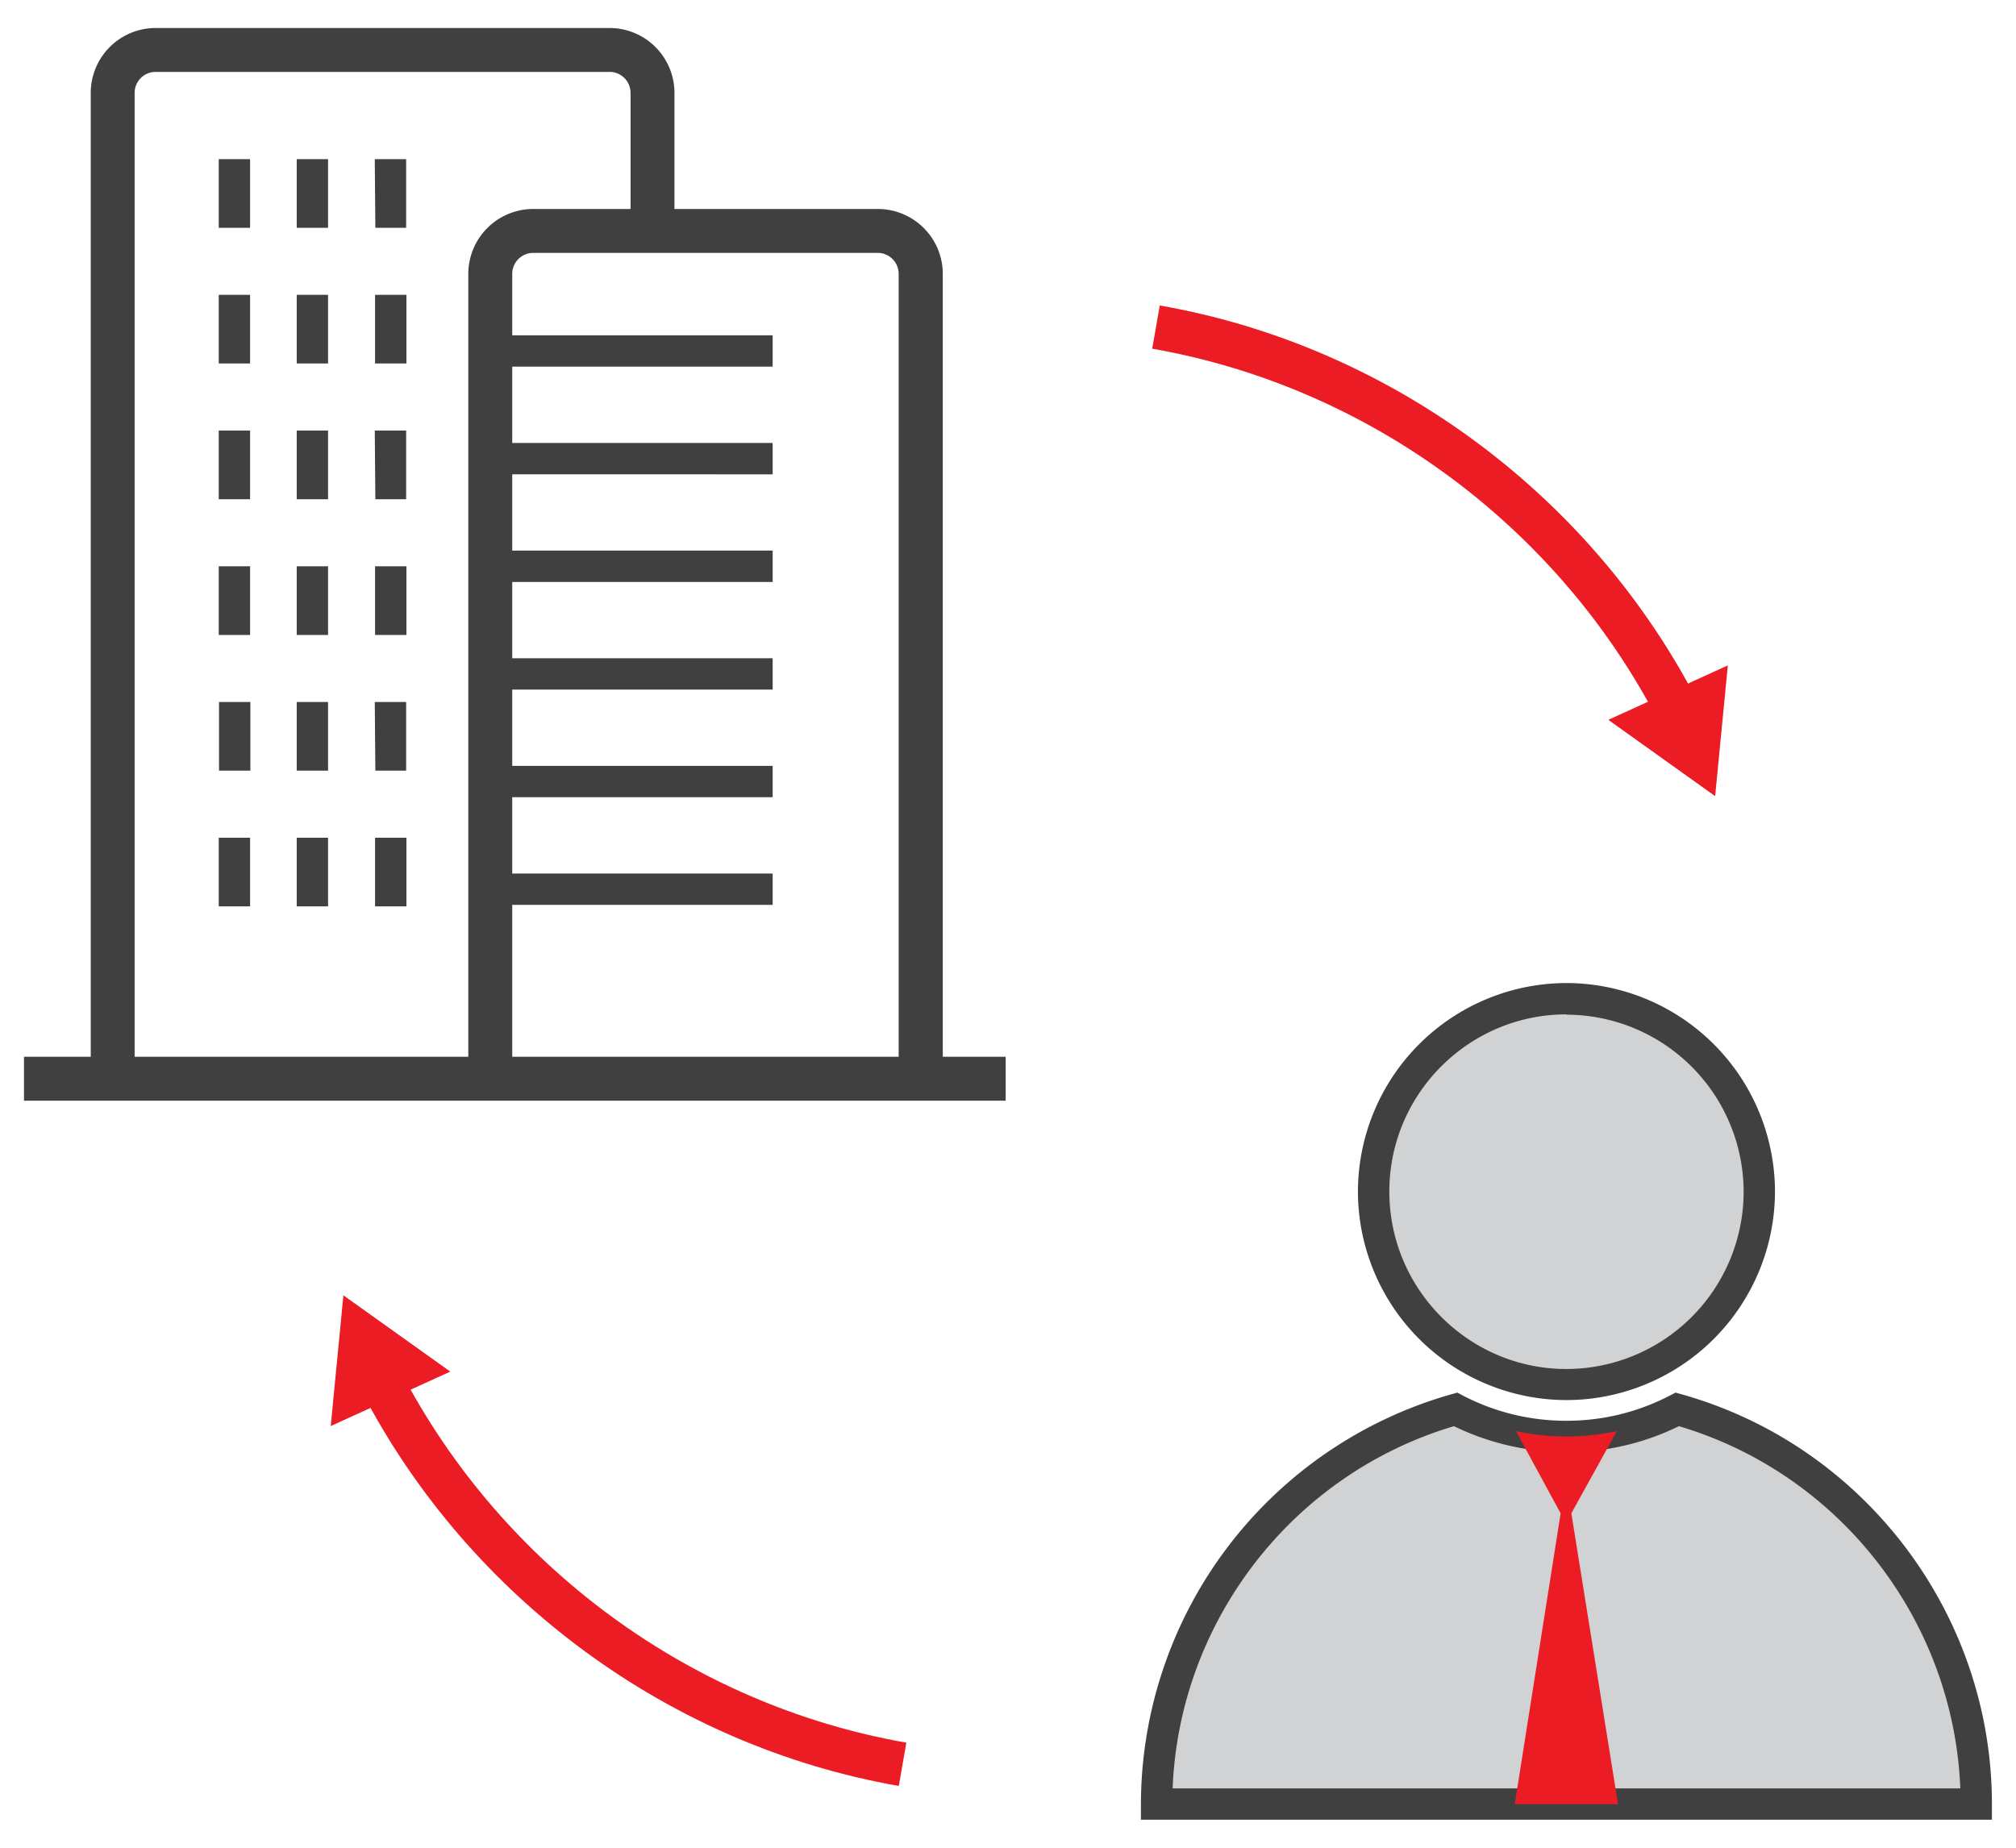<svg xmlns="http://www.w3.org/2000/svg" width="72" height="66" viewBox="0 0 71.81 66"><circle cx="55.851" cy="42.563" r="6.888" fill="#D0D2D3"/><path d="M55.85 50.01a7.46 7.46 0 0 1-7.447-7.448 7.46 7.46 0 0 1 7.447-7.448 7.46 7.46 0 0 1 7.447 7.448 7.46 7.46 0 0 1-7.447 7.448zm0-13.777c-3.488 0-6.326 2.84-6.326 6.328S52.362 48.9 55.85 48.9a6.34 6.34 0 0 0 6.328-6.328 6.34 6.34 0 0 0-6.328-6.328z" fill="#404041"/><path d="M59.81 50.343a8.59 8.59 0 0 1-7.922 0C45.73 52.07 41.21 57.727 41.21 64.44h29.277c0-6.714-4.517-12.372-10.677-14.098z" fill="#D0D2D3"/><path d="M71.047 65H40.652v-.56a15.25 15.25 0 0 1 11.086-14.637l.213-.06.195.103a7.96 7.96 0 0 0 3.703.903c1.3 0 2.545-.304 3.7-.903l.197-.103.213.06c6.527 1.828 11.086 7.848 11.086 14.637V65zm-29.264-1.12h28.133c-.238-5.986-4.293-11.23-10.05-12.938a9.06 9.06 0 0 1-4.016.928c-1.385 0-2.77-.32-4.016-.928-5.757 1.708-9.812 6.953-10.05 12.938z" fill="#404041"/><g fill="#EC1C24"><path d="M56.025 54.054l1.623-2.934a8.67 8.67 0 0 1-1.8.19 8.6 8.6 0 0 1-1.8-.19l1.594 2.936-1.638 10.386h3.688l-1.667-10.386zm3.08-28.346c-3.613-6.952-10.36-11.906-18.05-13.253l.27-1.544c8.166 1.43 15.332 6.7 19.172 14.074l-1.393.723z"/><path d="M61.613 23.768l-.453 4.67-3.816-2.726zm-29.61 40.025c-8.166-1.43-15.332-6.7-19.17-14.072l1.392-.724c3.614 6.95 10.362 11.905 18.05 13.25l-.27 1.545z"/><path d="M11.717 50.938l.452-4.67 3.818 2.725z"/></g><g fill="#404041"><path d="M.762 37.747h35.06v1.568H.762zm16.54-25.77H27.5v1.12H17.303zm.001 3.846H27.5v1.12H17.303zm0 3.844H27.5v1.12H17.303zm0 3.845H27.5v1.12H17.303zm0 3.844H27.5v1.12H17.303zm0 3.846H27.5v1.12H17.303zM7.717 5.685h1.12v2.452h-1.12zm2.785 0h1.12v2.452h-1.12zm2.788 0h1.12v2.452h-1.1zm-5.573 4.847h1.12v2.452h-1.12zm2.785 0h1.12v2.452h-1.12zm2.798 0h1.12v2.452H13.3zM7.717 15.38h1.12v2.452h-1.12zm2.785 0h1.12v2.452h-1.12zm2.788 0h1.12v2.452h-1.1z"/><path d="M7.717 20.228h1.12v2.452h-1.12zm2.785 0h1.12v2.452h-1.12zm2.798 0h1.12v2.452H13.3zm-5.573 4.848h1.12v2.452h-1.12zm2.775 0h1.12v2.452h-1.12zm2.788 0h1.12v2.452h-1.1zm-5.573 4.847h1.12v2.452h-1.12zm2.785 0h1.12v2.452h-1.12zm2.798 0h1.12v2.452H13.3zM4.714 38.53H3.146V3.315A2.32 2.32 0 0 1 5.461 1h16.217a2.32 2.32 0 0 1 2.315 2.315v4.877h-1.568V3.315a.75.75 0 0 0-.748-.747H5.46a.75.75 0 0 0-.747.747V38.53z"/><path d="M33.578 38.448H32V9.78a.75.75 0 0 0-.748-.747H18.946a.75.75 0 0 0-.747.747v28.67H16.63V9.78a2.32 2.32 0 0 1 2.315-2.315h12.316a2.32 2.32 0 0 1 2.315 2.315v28.67z"/></g></svg>